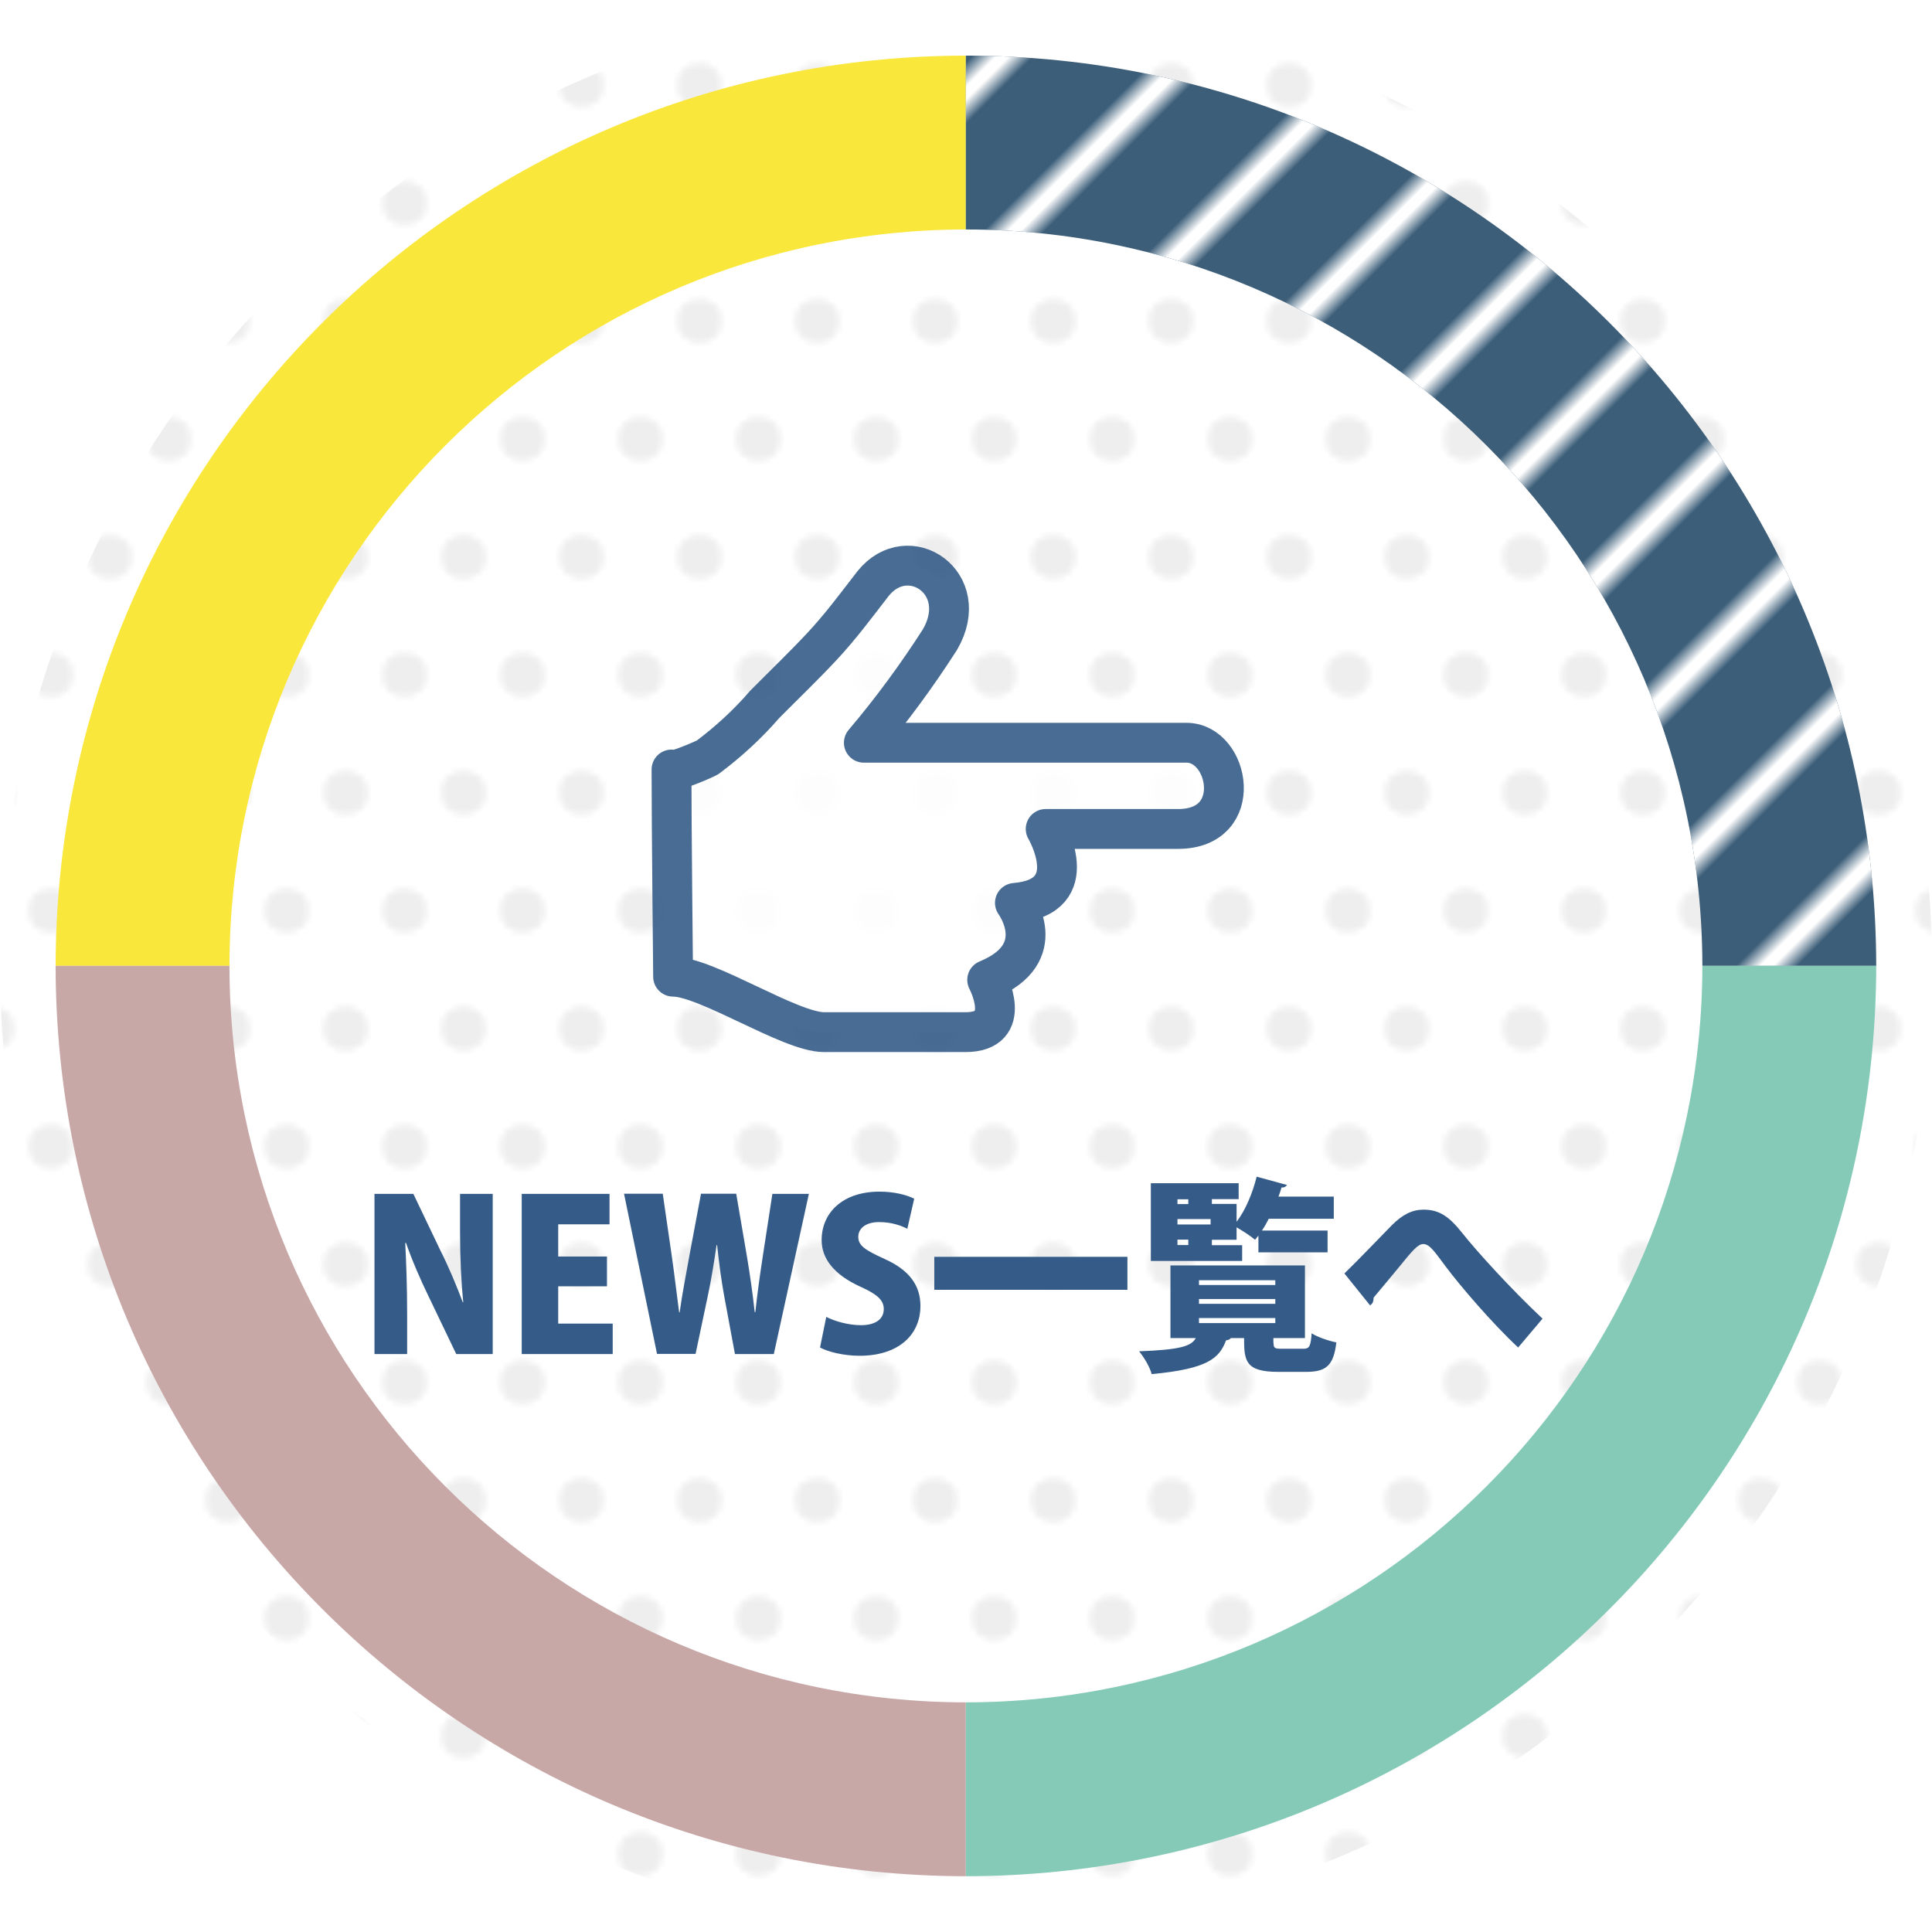 <?xml version="1.0" encoding="UTF-8"?><svg id="_レイヤー_2" xmlns="http://www.w3.org/2000/svg" width="121.24" height="121.24" xmlns:xlink="http://www.w3.org/1999/xlink" viewBox="0 0 121.24 121.24"><defs><style>.cls-1{fill:#84cab7;}.cls-2{fill:#355c88;}.cls-3{fill:#2f2725;}.cls-4,.cls-5{fill:#fff;}.cls-6{fill:url(#New_Pattern_53);opacity:.08;}.cls-6,.cls-5{isolation:isolate;}.cls-7,.cls-8{fill:none;}.cls-9{fill:#fae73c;}.cls-10{fill:url(#New_Pattern_61);}.cls-8{stroke:#fff;stroke-miterlimit:10;stroke-width:3px;}.cls-11{fill:#3c5e79;}.cls-5{opacity:.9;stroke:#355c88;stroke-linejoin:round;stroke-width:2.5px;}.cls-12{fill:#c8a7a7;}</style><pattern id="New_Pattern_53" x="0" y="0" width="40" height="40" patternTransform="translate(-5139.83 -10103.03) scale(.37 -.37)" patternUnits="userSpaceOnUse" viewBox="0 0 40 40"><rect class="cls-7" width="40" height="40"/><path class="cls-7" d="M0,40h40V0H0v40Z"/><circle class="cls-3" cx="30" r="3.75"/><circle class="cls-3" cx="10" r="3.75"/><circle class="cls-3" cx="40" cy="20" r="3.75"/><circle class="cls-3" cx="20" cy="20" r="3.75"/><circle class="cls-3" cy="20" r="3.75"/><circle class="cls-3" cx="30" cy="40" r="3.75"/><circle class="cls-3" cx="10" cy="40" r="3.75"/></pattern><pattern id="New_Pattern_61" x="0" y="0" width="30" height="30" patternTransform="translate(-1868.92 -7211.77) rotate(45) scale(.55 -.55)" patternUnits="userSpaceOnUse" viewBox="0 0 30 30"><rect class="cls-7" width="30" height="30"/><path class="cls-7" d="M0,30h30V0H0v30Z"/><path class="cls-8" d="M30,.67v-31.34M15,.67v-31.34M0,.67v-31.34M30,30.67V-.67M15,30.67V-.67M0,30.67V-.67M30,60.67v-31.34M15,60.67v-31.34M0,60.67v-31.34"/></pattern></defs><g id="_レイヤー_1-2"><circle class="cls-4" cx="60.62" cy="60.62" r="60.62"/><circle class="cls-6" cx="60.62" cy="60.62" r="60.62"/><path class="cls-9" d="M3.49,60.61h10.91c.03-25.51,20.7-46.18,46.21-46.21V3.49C29.08,3.53,3.53,29.08,3.49,60.61Z"/><path class="cls-12" d="M14.4,60.61H3.49c.03,31.53,25.59,57.09,57.12,57.13v-10.91c-25.51-.03-46.19-20.71-46.21-46.22Z"/><path class="cls-11" d="M60.61,3.49v10.91c25.51.02,46.19,20.7,46.22,46.21h10.91c-.04-31.53-25.6-57.09-57.13-57.12Z"/><path class="cls-10" d="M60.61,3.49v10.91c25.51.02,46.19,20.7,46.22,46.21h10.91c-.04-31.53-25.6-57.09-57.13-57.12Z"/><path class="cls-1" d="M112.29,60.61h-5.46c-.03,25.52-20.7,46.19-46.22,46.22v10.91c31.54-.04,57.09-25.59,57.13-57.13h-5.45Z"/><path class="cls-5" d="M58.99,40.13c-1.45,2.26-3.04,4.43-4.78,6.48h20.25c2.7,0,3.72,5.41-.53,5.41h-8.31s2.52,4.27-1.93,4.64c0,0,2.34,3.15-1.74,4.83,0,0,1.74,3.28-1.36,3.28h-8.88c-2.13,0-7.35-3.48-9.47-3.48,0,0-.1-9.46-.1-13,0,.26,2.12-.67,2.26-.76,1.31-.98,2.52-2.09,3.59-3.33,1.2-1.21,2.43-2.39,3.59-3.63s2.15-2.58,3.21-3.95c2.2-2.74,6.26-.05,4.2,3.51Z"/><path class="cls-2" d="M30.9,84.97h-2.27l-1.75-3.65c-.47-.96-1.04-2.27-1.4-3.32h-.05c.06,1.17.12,2.71.12,4.5v2.47h-2.05v-10.05h2.44l1.72,3.6c.46.9,1,2.18,1.38,3.2h.03c-.12-1.17-.2-2.74-.2-4.41v-2.39h2.05v10.05Z"/><path class="cls-2" d="M38.45,84.97h-5.71v-10.05h5.51v1.91h-3.22v2.02h3.06v1.87h-3.06v2.34h3.42v1.91Z"/><path class="cls-2" d="M50.76,74.92l-2.2,10.05h-2.44l-.68-3.67c-.17-.94-.31-1.96-.44-3.17h-.03c-.18,1.2-.34,2.21-.55,3.18l-.77,3.65h-2.42l-2.07-10.05h2.43l.57,3.93c.17,1.17.31,2.42.46,3.52h.03c.16-1.16.39-2.33.61-3.55l.73-3.9h2.21l.68,3.98c.19,1.16.35,2.24.48,3.45h.04c.13-1.21.29-2.34.47-3.52l.6-3.9h2.29Z"/><path class="cls-2" d="M56.94,77.11c-.36-.18-.96-.42-1.77-.42-.88,0-1.31.43-1.31.92,0,.56.42.83,1.64,1.39,1.6.71,2.26,1.7,2.26,2.95,0,1.83-1.39,3.13-3.82,3.13-1.01,0-2.02-.26-2.48-.52l.39-1.92c.53.27,1.38.52,2.18.52.96,0,1.43-.42,1.43-1.01s-.46-.95-1.5-1.42c-1.59-.73-2.4-1.72-2.4-2.91,0-1.7,1.3-3.04,3.63-3.04.96,0,1.7.21,2.18.44l-.43,1.88Z"/><path class="cls-2" d="M58.63,78.87h12.12v2.07h-12.12v-2.07Z"/><path class="cls-2" d="M79.92,84.28c0,.34.09.36.57.36h1.29c.39,0,.47-.14.53-.97.35.23,1.08.48,1.55.57-.17,1.46-.64,1.85-1.9,1.85h-1.73c-2.08,0-2.16-.68-2.16-2.12h-.83c-.05.07-.16.13-.3.14-.42,1.11-1.11,1.79-4.67,2.12-.1-.42-.49-1.08-.79-1.43,2.55-.1,3.28-.31,3.56-.83h-1.59v-4.56h8.44v4.56h-1.98v.31ZM77.95,78.13v1h-5.73v-4.88h5.51v1h-1.68v.3h1.55v1.12c.56-.72,1.01-1.82,1.26-2.83l1.9.52c-.05.1-.17.17-.34.16-.05.18-.12.38-.19.57h3.47v1.39h-4.08c-.13.26-.27.51-.43.74h4.12v1.37h-4.34v-1.05c-.07.09-.14.18-.21.26-.27-.23-.77-.56-1.16-.78v.78h-1.55v.34h1.9ZM74.57,75.26h-.68v.3h.68v-.3ZM75.97,76.5h-2.08v.34h2.08v-.34ZM73.89,77.79v.34h.68v-.34h-.68ZM75.24,80.34v.3h4.79v-.3h-4.79ZM75.24,81.52v.3h4.79v-.3h-4.79ZM75.24,82.71v.32h4.79v-.32h-4.79Z"/><path class="cls-2" d="M84.37,79.91c.84-.81,2.34-2.38,2.95-3,.69-.7,1.31-1,2.01-1,1,0,1.61.44,2.41,1.44.95,1.2,3.13,3.59,5.06,5.4l-1.53,1.81c-1.65-1.53-3.71-3.96-4.5-5.02-.73-.96-1.03-1.47-1.46-1.47-.33,0-.7.44-1.43,1.34-.42.51-1.18,1.43-1.68,2.02,0,.29-.09.39-.22.49l-1.61-2Z"/></g></svg>